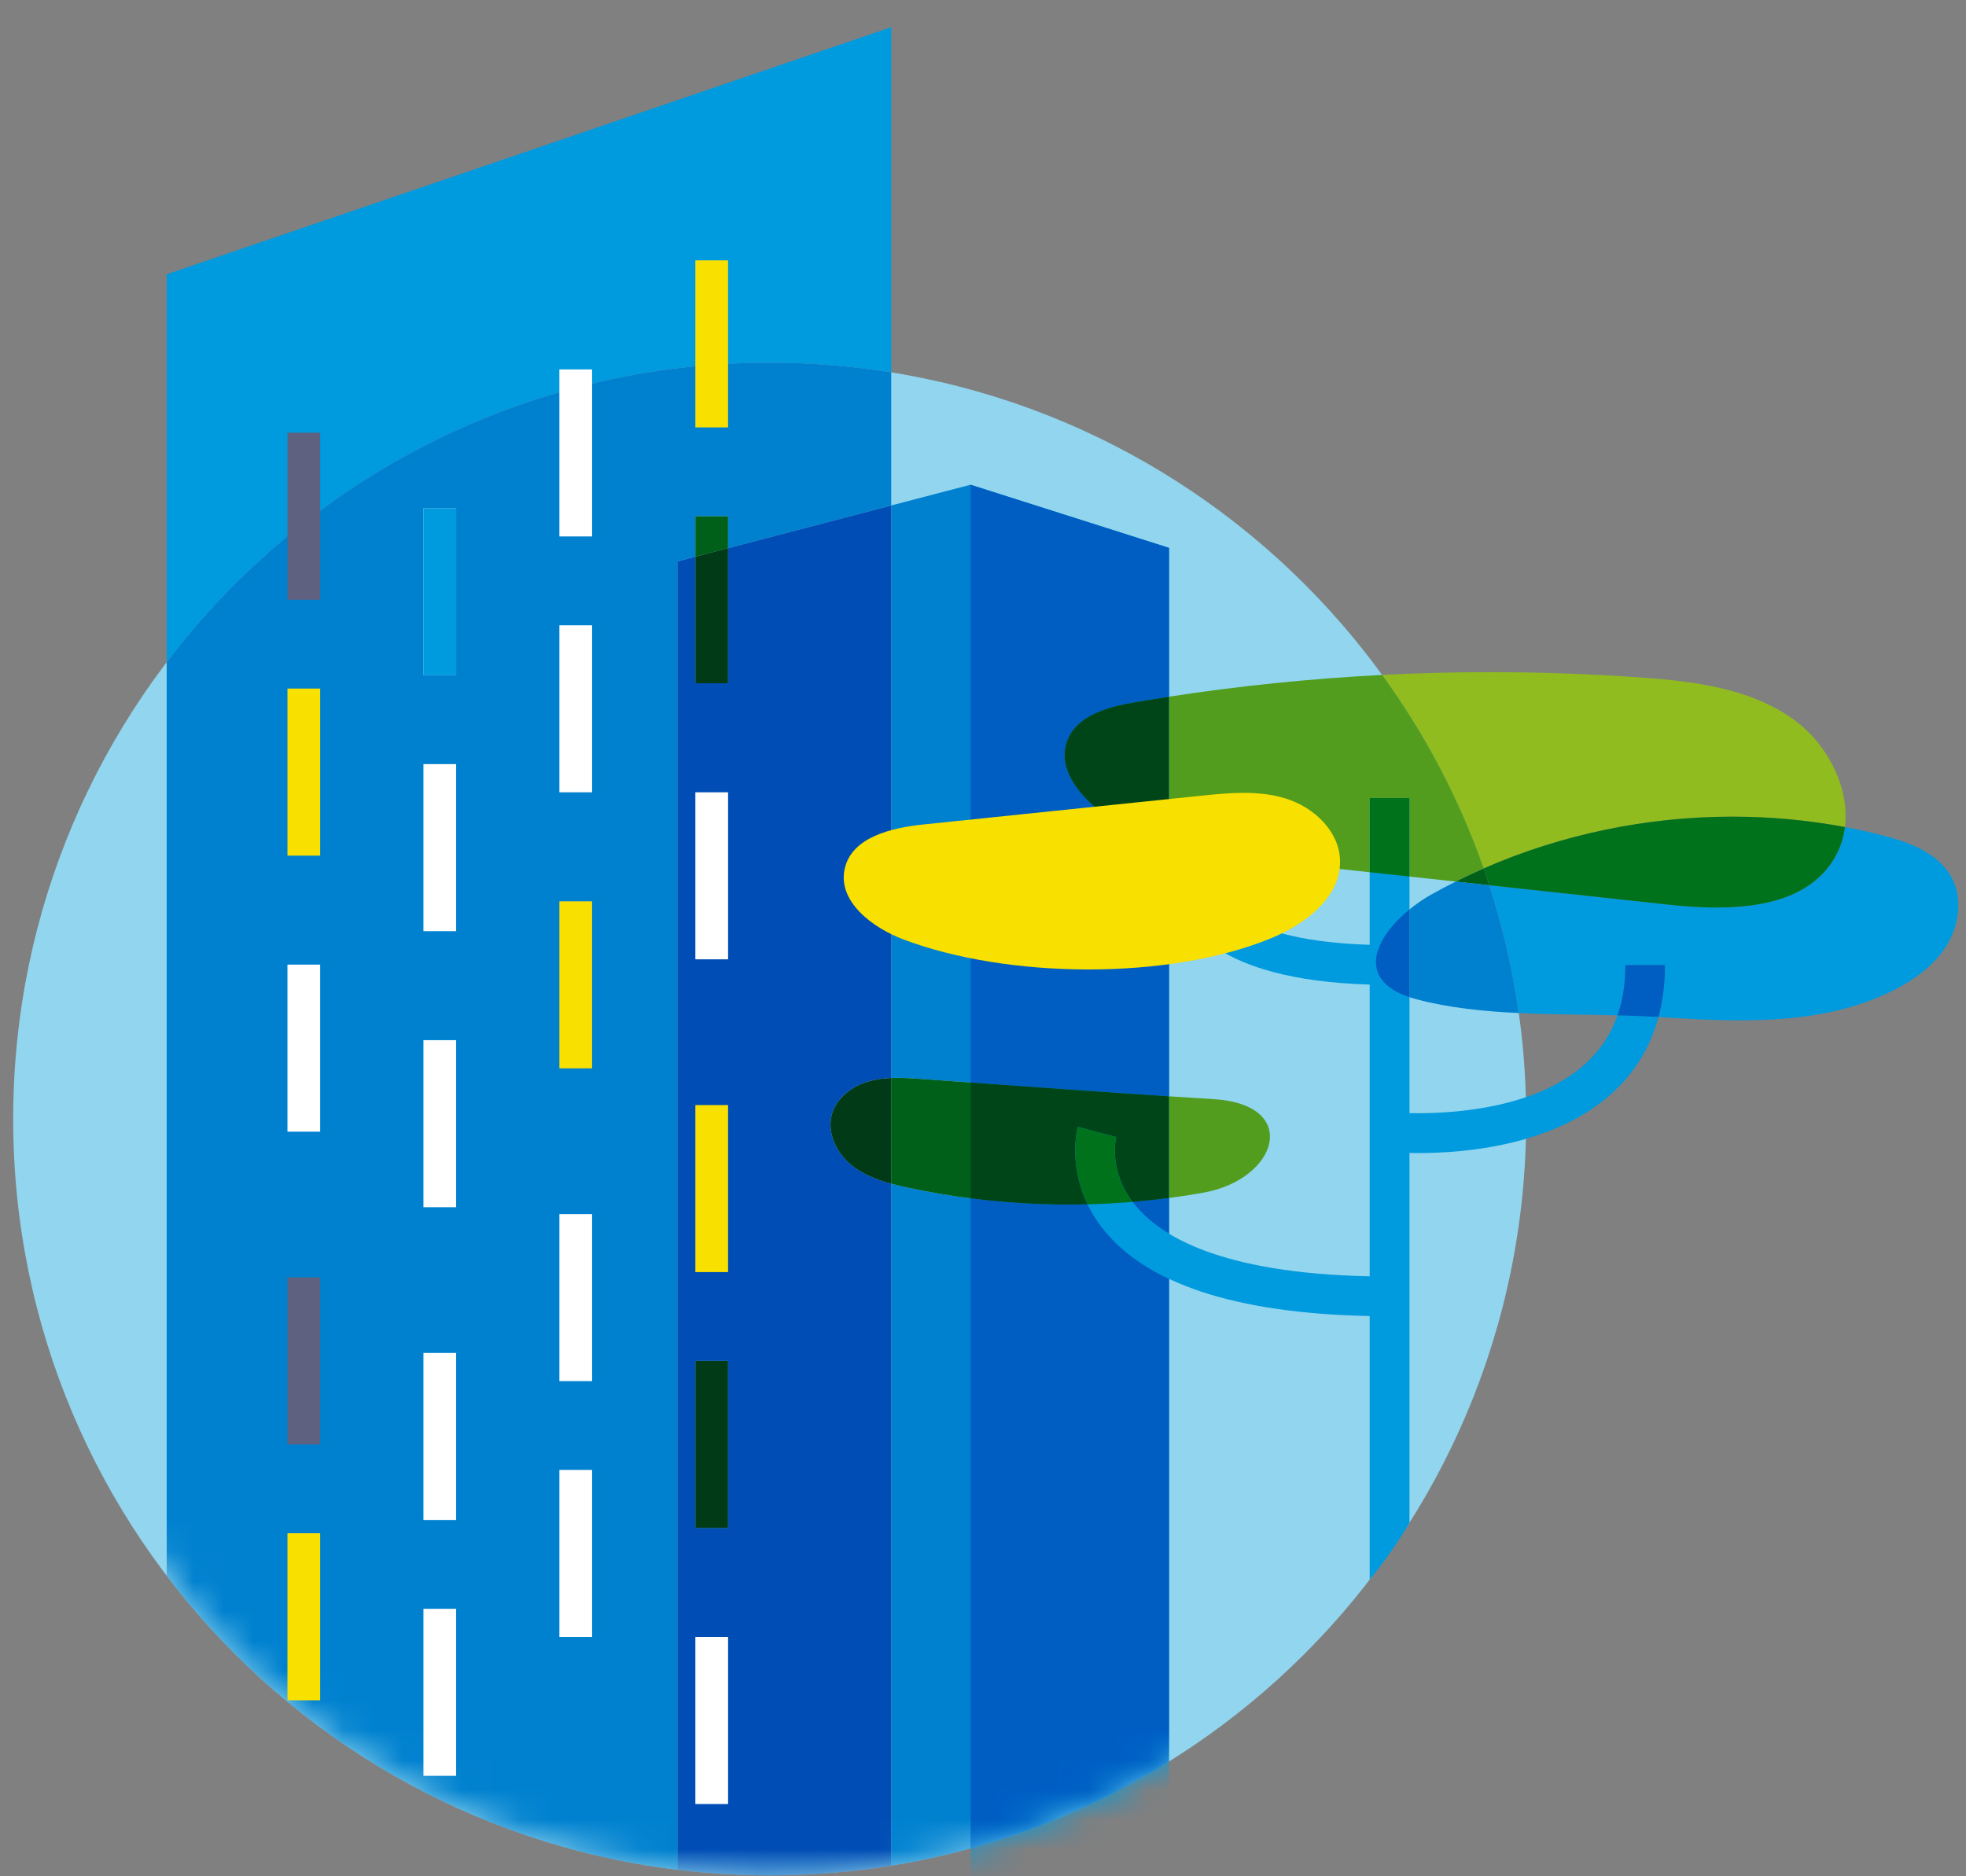 <?xml version="1.0" encoding="UTF-8"?>
<svg width="66px" height="63px" viewBox="0 0 66 63" version="1.1" xmlns="http://www.w3.org/2000/svg" xmlns:xlink="http://www.w3.org/1999/xlink">
    <rect x="0" y="0" width="66" height="63" fill="#808080" stroke="none"/>
    <!-- Generator: sketchtool 63.1 (101010) - https://sketch.com -->
    <title>88D98F0D-E80C-495F-9B1C-DED3FCDAE2CA</title>
    <desc>Created with sketchtool.</desc>
    <defs>
        <path d="M40.411,0.172 L0,13.768 L4.566,58.856 C9.1,65.791 16.935,70.374 25.839,70.374 L25.839,70.374 C31.261,70.374 36.286,68.675 40.411,65.78 L40.411,65.78" id="path-1"></path>
        <path d="M40.411,0.172 L0,13.768 L4.566,58.856 C9.1,65.791 16.935,70.374 25.839,70.374 L25.839,70.374 C31.261,70.374 36.286,68.675 40.411,65.78 L40.411,65.78 L40.411,0.172 Z" id="path-3"></path>
        <path d="M40.411,0.172 L0,13.768 L4.566,58.856 C9.1,65.791 16.935,70.374 25.839,70.374 L25.839,70.374 C31.261,70.374 36.286,68.675 40.411,65.78 L40.411,65.78 L40.411,0.172 Z" id="path-5"></path>
    </defs>
    <g id="Page-1" stroke="none" stroke-width="1" fill="none" fill-rule="evenodd">
        <g id="Sous-menu-(1)" transform="translate(-337, -331)">
            <g id="HABITAT" transform="translate(337, 323.5)">
                <g id="Group-5" transform="translate(0, 19.095)">
                    <path d="M0.442,25.978 C0.442,40.003 11.813,51.374 25.839,51.374 C39.865,51.374 51.235,40.003 51.235,25.978 C51.235,11.951 39.865,0.581 25.839,0.581 C11.813,0.581 0.442,11.951 0.442,25.978" id="Fill-1" fill="#91D5EE"></path>
                    <polygon id="Fill-3" fill="#FFFFFF" points="14.214 11.078 15.313 11.078 15.313 5.47 14.214 5.47"></polygon>
                </g>
                <g id="Group-20" transform="translate(0, 0.095)">
                    <g id="Group-8">
                        <mask id="mask-2" fill="white">
                            <use xlink:href="#path-1"></use>
                        </mask>
                        <g id="Clip-7"></g>
                        <path d="M29.919,8.318 L5.596,16.615 L5.596,29.64 C10.233,23.528 17.575,19.581 25.839,19.581 C27.228,19.581 28.591,19.692 29.919,19.907 L29.919,8.318 M5.596,60.315 L5.596,60.315 C9.603,65.595 15.628,69.26 22.523,70.159 C15.628,69.26 9.603,65.595 5.596,60.315 M22.527,70.16 C22.578,70.166 22.63,70.173 22.682,70.179 C22.631,70.173 22.578,70.166 22.527,70.16 M22.685,70.18 C22.703,70.182 22.721,70.184 22.739,70.186 C22.721,70.184 22.703,70.182 22.685,70.18" id="Fill-6" fill="#009ADE" mask="url(#mask-2)"></path>
                    </g>
                    <g id="Group-11">
                        <mask id="mask-4" fill="white">
                            <use xlink:href="#path-3"></use>
                        </mask>
                        <g id="Clip-10"></g>
                        <path d="M25.839,19.581 C17.575,19.581 10.233,23.528 5.596,29.639 L5.596,60.315 C9.602,65.596 15.628,69.26 22.523,70.159 C22.525,70.159 22.525,70.16 22.527,70.16 C22.578,70.166 22.631,70.173 22.682,70.179 C22.683,70.18 22.684,70.18 22.685,70.18 C22.703,70.182 22.721,70.184 22.739,70.186 L22.739,26.255 L23.344,26.097 L23.344,24.738 L24.442,24.738 L24.442,25.81 L29.919,24.378 L29.919,19.907 C28.59,19.692 27.228,19.581 25.839,19.581 L25.839,19.581 Z M14.215,30.078 L15.313,30.078 L15.313,24.47 L14.215,24.47 L14.215,30.078 Z" id="Fill-9" fill="#0081CF" mask="url(#mask-4)"></path>
                    </g>
                    <mask id="mask-6" fill="white">
                        <use xlink:href="#path-5"></use>
                    </mask>
                    <g id="Clip-13"></g>
                    <polygon id="Fill-12" fill="#009ADE" mask="url(#mask-6)" points="14.214 30.078 15.313 30.078 15.313 24.47 14.214 24.47"></polygon>
                    <polygon id="Fill-14" fill="#009BDF" mask="url(#mask-6)" points="32.581 23.681 32.581 72.038 39.245 72.038 39.245 25.801"></polygon>
                    <path d="M32.581,69.469 C31.712,69.708 30.823,69.902 29.919,70.047 L29.919,70.047 C30.824,69.902 31.712,69.708 32.581,69.469 L32.581,69.469" id="Fill-15" fill="#009BDF" mask="url(#mask-6)"></path>
                    <path d="M32.581,23.681 L29.919,24.377 L29.919,43.6 C29.987,43.597 30.055,43.596 30.123,43.596 C30.389,43.596 30.656,43.615 30.92,43.634 C31.474,43.673 32.028,43.712 32.581,43.752 L32.581,23.681 L39.245,25.801 L39.245,30.797 L39.245,25.801 L32.581,23.681 M29.919,47.15 L29.919,70.048 C30.823,69.902 31.712,69.708 32.581,69.469 L32.581,47.64 C31.872,47.55 31.166,47.429 30.466,47.28 C30.284,47.241 30.101,47.199 29.919,47.15" id="Fill-16" fill="#0081D0" mask="url(#mask-6)"></path>
                    <path d="M29.919,70.047 C29.351,70.139 28.777,70.212 28.197,70.266 C28.777,70.212 29.351,70.139 29.919,70.047 L29.919,70.047 M22.739,70.186 L22.739,70.186 C22.774,70.191 22.808,70.195 22.842,70.199 C22.808,70.195 22.774,70.191 22.739,70.186 M22.843,70.199 C22.922,70.208 23.002,70.217 23.081,70.226 C23.002,70.217 22.923,70.208 22.843,70.199 M23.083,70.226 C23.135,70.232 23.189,70.237 23.241,70.243 C23.188,70.237 23.136,70.232 23.083,70.226 M23.243,70.243 C23.296,70.248 23.348,70.253 23.401,70.258 C23.348,70.253 23.296,70.248 23.243,70.243 M23.403,70.259 C23.429,70.261 23.454,70.263 23.48,70.265 C23.454,70.263 23.429,70.261 23.403,70.259 M28.193,70.266 C28.114,70.273 28.034,70.28 27.955,70.287 C28.035,70.28 28.114,70.273 28.193,70.266 M23.486,70.266 C23.537,70.271 23.588,70.275 23.64,70.28 C23.588,70.275 23.537,70.271 23.486,70.266 M23.647,70.28 C23.698,70.285 23.749,70.289 23.8,70.293 C23.75,70.289 23.698,70.285 23.647,70.28 M27.951,70.287 C27.926,70.289 27.902,70.291 27.877,70.293 C27.902,70.291 27.927,70.289 27.951,70.287 M27.871,70.293 C27.819,70.297 27.766,70.302 27.713,70.305 C27.766,70.302 27.819,70.297 27.871,70.293 M23.807,70.293 C23.833,70.296 23.858,70.297 23.884,70.3 C23.858,70.297 23.833,70.296 23.807,70.293 M23.886,70.3 C23.911,70.302 23.936,70.303 23.961,70.305 C23.937,70.303 23.911,70.302 23.886,70.3 M23.968,70.306 C23.993,70.308 24.017,70.309 24.042,70.311 C24.018,70.309 23.992,70.308 23.968,70.306 M27.709,70.306 C27.684,70.308 27.662,70.309 27.637,70.311 C27.661,70.309 27.685,70.308 27.709,70.306 M27.625,70.312 C27.601,70.313 27.576,70.315 27.551,70.317 C27.576,70.315 27.601,70.313 27.625,70.312 M24.052,70.312 C24.076,70.313 24.1,70.315 24.124,70.317 C24.1,70.315 24.077,70.313 24.052,70.312 M27.55,70.317 C27.498,70.32 27.446,70.324 27.394,70.327 C27.446,70.324 27.498,70.32 27.55,70.317 M24.128,70.317 C24.152,70.319 24.177,70.32 24.201,70.322 C24.177,70.32 24.152,70.319 24.128,70.317 M24.214,70.323 C24.239,70.324 24.263,70.325 24.288,70.327 C24.263,70.325 24.239,70.324 24.214,70.323 M24.291,70.327 C24.314,70.329 24.339,70.33 24.362,70.331 C24.339,70.33 24.314,70.329 24.291,70.327 M27.381,70.328 C27.358,70.329 27.337,70.33 27.314,70.331 L27.381,70.328 M27.305,70.332 C27.252,70.335 27.202,70.338 27.149,70.34 C27.201,70.338 27.253,70.335 27.305,70.332 M24.375,70.332 C24.399,70.333 24.424,70.335 24.448,70.336 C24.424,70.335 24.399,70.333 24.375,70.332 M24.455,70.337 C24.48,70.338 24.504,70.339 24.529,70.34 C24.504,70.339 24.48,70.338 24.455,70.337 M24.533,70.341 C24.558,70.342 24.582,70.343 24.607,70.344 C24.583,70.343 24.558,70.342 24.533,70.341 M27.138,70.341 C27.117,70.342 27.095,70.343 27.074,70.344 C27.095,70.343 27.117,70.342 27.138,70.341 M27.057,70.345 C27.034,70.346 27.012,70.347 26.989,70.348 C27.011,70.347 27.034,70.346 27.057,70.345 M24.621,70.345 C24.644,70.346 24.668,70.347 24.692,70.348 C24.668,70.347 24.644,70.346 24.621,70.345 M24.695,70.348 C24.719,70.349 24.744,70.351 24.768,70.352 C24.743,70.351 24.719,70.349 24.695,70.348 M26.982,70.348 C26.956,70.349 26.931,70.351 26.905,70.352 C26.931,70.351 26.957,70.349 26.982,70.348 M24.783,70.352 C24.807,70.353 24.832,70.354 24.855,70.355 C24.832,70.354 24.807,70.353 24.783,70.352 M26.891,70.352 C26.87,70.353 26.851,70.354 26.831,70.355 C26.851,70.354 26.871,70.353 26.891,70.352 M24.862,70.355 C24.883,70.356 24.905,70.357 24.927,70.358 C24.905,70.357 24.883,70.356 24.862,70.355 M26.81,70.355 C26.79,70.356 26.772,70.357 26.753,70.357 C26.772,70.357 26.79,70.356 26.81,70.355 M26.733,70.358 C26.708,70.359 26.684,70.36 26.658,70.361 C26.683,70.36 26.708,70.359 26.733,70.358 M24.945,70.358 C24.968,70.359 24.992,70.36 25.015,70.36 C24.992,70.36 24.968,70.359 24.945,70.358 M26.653,70.361 C26.63,70.361 26.608,70.362 26.585,70.363 C26.607,70.362 26.63,70.361 26.653,70.361 M25.029,70.361 C25.05,70.362 25.071,70.362 25.092,70.363 C25.072,70.362 25.05,70.362 25.029,70.361 M25.105,70.363 C25.129,70.364 25.154,70.364 25.177,70.365 C25.154,70.364 25.129,70.364 25.105,70.363 M26.563,70.364 C26.544,70.364 26.524,70.364 26.506,70.365 C26.525,70.364 26.544,70.364 26.563,70.364 M26.487,70.366 C26.464,70.366 26.439,70.367 26.417,70.367 C26.44,70.367 26.464,70.366 26.487,70.366 M25.191,70.366 C25.216,70.366 25.24,70.367 25.265,70.367 C25.24,70.367 25.215,70.366 25.191,70.366 M25.265,70.367 C25.29,70.368 25.314,70.368 25.339,70.369 C25.314,70.368 25.29,70.368 25.265,70.367 M26.412,70.367 C26.386,70.368 26.362,70.368 26.337,70.369 C26.362,70.368 26.387,70.368 26.412,70.367 M25.354,70.369 C25.378,70.37 25.402,70.37 25.426,70.37 C25.402,70.37 25.377,70.37 25.354,70.369 M26.317,70.369 C26.297,70.37 26.28,70.37 26.26,70.37 C26.279,70.37 26.298,70.37 26.317,70.369 M25.435,70.371 C25.458,70.371 25.48,70.371 25.502,70.371 C25.48,70.371 25.458,70.371 25.435,70.371 M26.238,70.371 C26.219,70.371 26.199,70.371 26.179,70.371 C26.199,70.371 26.219,70.371 26.238,70.371 M26.163,70.372 C26.138,70.372 26.113,70.372 26.088,70.372 C26.113,70.372 26.138,70.372 26.163,70.372 M25.515,70.372 C25.54,70.372 25.564,70.372 25.588,70.372 C25.564,70.372 25.539,70.372 25.515,70.372 M25.601,70.372 C25.623,70.373 25.646,70.373 25.668,70.373 C25.645,70.373 25.624,70.373 25.601,70.372 M26.073,70.373 C26.054,70.373 26.033,70.373 26.013,70.373 L26.073,70.373 M25.677,70.373 C25.7,70.373 25.725,70.374 25.749,70.374 C25.725,70.374 25.7,70.373 25.677,70.373 M25.989,70.373 C25.972,70.373 25.954,70.374 25.936,70.374 C25.954,70.374 25.972,70.373 25.989,70.373 M25.913,70.374 C25.888,70.374 25.863,70.374 25.839,70.374 C25.863,70.374 25.888,70.374 25.913,70.374 M25.766,70.374 C25.79,70.374 25.814,70.374 25.839,70.374 C25.815,70.374 25.79,70.374 25.766,70.374" id="Fill-17" fill="#005EC2" mask="url(#mask-6)"></path>
                    <path d="M29.919,24.378 L24.442,25.81 L24.442,30.346 L23.344,30.346 L23.344,26.097 L22.739,26.256 L22.739,70.186 C22.774,70.191 22.808,70.195 22.842,70.199 L22.843,70.199 C22.923,70.208 23.002,70.217 23.081,70.226 C23.082,70.226 23.083,70.226 23.083,70.226 C23.136,70.232 23.188,70.237 23.241,70.242 C23.242,70.242 23.242,70.242 23.243,70.243 C23.296,70.248 23.348,70.253 23.401,70.258 C23.402,70.258 23.402,70.258 23.403,70.258 C23.429,70.261 23.454,70.263 23.48,70.266 C23.482,70.266 23.484,70.266 23.486,70.266 C23.537,70.271 23.588,70.275 23.64,70.28 C23.642,70.28 23.645,70.28 23.647,70.28 C23.698,70.285 23.75,70.289 23.8,70.293 C23.803,70.293 23.804,70.293 23.807,70.294 C23.833,70.296 23.858,70.298 23.884,70.299 C23.885,70.299 23.886,70.3 23.886,70.3 C23.911,70.302 23.937,70.303 23.961,70.305 C23.963,70.305 23.966,70.306 23.968,70.306 C23.992,70.307 24.018,70.309 24.042,70.311 C24.045,70.311 24.049,70.311 24.052,70.312 C24.077,70.313 24.1,70.315 24.124,70.317 C24.125,70.317 24.127,70.317 24.128,70.317 C24.152,70.318 24.177,70.32 24.201,70.322 C24.206,70.322 24.21,70.322 24.214,70.322 C24.239,70.324 24.263,70.326 24.288,70.327 C24.289,70.327 24.29,70.327 24.291,70.327 C24.314,70.329 24.339,70.33 24.362,70.332 C24.367,70.332 24.37,70.332 24.375,70.332 C24.399,70.334 24.424,70.335 24.448,70.336 C24.45,70.336 24.453,70.337 24.455,70.337 C24.48,70.338 24.504,70.339 24.529,70.341 C24.53,70.341 24.532,70.341 24.533,70.341 C24.558,70.342 24.583,70.343 24.607,70.344 C24.612,70.345 24.616,70.345 24.621,70.345 C24.644,70.346 24.668,70.347 24.692,70.348 C24.693,70.348 24.694,70.348 24.695,70.348 C24.719,70.349 24.743,70.35 24.768,70.352 C24.773,70.352 24.778,70.352 24.783,70.352 C24.807,70.353 24.832,70.354 24.855,70.355 C24.858,70.355 24.859,70.355 24.862,70.355 C24.883,70.356 24.905,70.357 24.927,70.358 C24.933,70.358 24.94,70.358 24.945,70.358 C24.968,70.359 24.992,70.36 25.015,70.361 C25.02,70.361 25.025,70.361 25.029,70.361 C25.05,70.362 25.072,70.362 25.092,70.363 C25.097,70.363 25.101,70.363 25.105,70.363 C25.129,70.364 25.154,70.365 25.177,70.365 C25.182,70.365 25.187,70.365 25.191,70.366 C25.215,70.366 25.24,70.367 25.265,70.367 L25.265,70.367 C25.29,70.368 25.314,70.368 25.339,70.369 C25.344,70.369 25.349,70.369 25.354,70.369 C25.377,70.369 25.402,70.37 25.426,70.37 C25.429,70.37 25.432,70.37 25.435,70.37 C25.458,70.371 25.48,70.371 25.502,70.372 C25.506,70.372 25.511,70.372 25.515,70.372 C25.539,70.372 25.564,70.372 25.588,70.372 C25.592,70.373 25.597,70.373 25.601,70.373 C25.624,70.373 25.645,70.373 25.668,70.373 C25.671,70.373 25.673,70.373 25.677,70.373 C25.7,70.374 25.725,70.374 25.749,70.374 L25.766,70.374 C25.79,70.374 25.815,70.374 25.839,70.374 C25.863,70.374 25.888,70.374 25.913,70.374 C25.921,70.374 25.929,70.374 25.936,70.374 C25.954,70.374 25.972,70.374 25.989,70.373 C25.998,70.373 26.005,70.373 26.013,70.373 C26.033,70.373 26.054,70.373 26.073,70.373 C26.078,70.373 26.083,70.373 26.088,70.373 C26.113,70.372 26.138,70.372 26.163,70.372 C26.168,70.372 26.174,70.372 26.179,70.371 C26.199,70.371 26.219,70.371 26.238,70.37 C26.245,70.37 26.253,70.37 26.26,70.37 C26.28,70.37 26.297,70.37 26.317,70.369 C26.323,70.369 26.33,70.369 26.337,70.369 C26.362,70.368 26.386,70.368 26.412,70.367 C26.413,70.367 26.415,70.367 26.417,70.367 C26.439,70.367 26.464,70.366 26.487,70.365 L26.506,70.365 C26.524,70.365 26.544,70.364 26.563,70.364 C26.57,70.363 26.577,70.363 26.585,70.363 C26.608,70.362 26.63,70.362 26.653,70.361 C26.655,70.361 26.656,70.361 26.658,70.361 C26.684,70.36 26.708,70.359 26.733,70.358 C26.739,70.358 26.746,70.358 26.753,70.357 C26.772,70.357 26.79,70.356 26.81,70.356 C26.817,70.355 26.823,70.355 26.831,70.355 C26.851,70.354 26.87,70.353 26.891,70.352 C26.896,70.352 26.901,70.352 26.905,70.352 C26.931,70.351 26.956,70.35 26.982,70.348 C26.984,70.348 26.986,70.348 26.989,70.348 C27.012,70.347 27.034,70.346 27.057,70.345 C27.063,70.345 27.068,70.344 27.074,70.344 C27.095,70.343 27.117,70.342 27.138,70.341 C27.142,70.341 27.145,70.341 27.149,70.341 C27.202,70.338 27.252,70.335 27.305,70.332 C27.308,70.332 27.311,70.332 27.314,70.332 C27.337,70.33 27.358,70.329 27.381,70.328 C27.386,70.327 27.39,70.327 27.394,70.327 C27.446,70.324 27.498,70.32 27.55,70.317 L27.551,70.317 C27.576,70.315 27.601,70.313 27.625,70.312 C27.63,70.311 27.633,70.311 27.637,70.311 C27.662,70.309 27.684,70.307 27.709,70.306 C27.71,70.306 27.712,70.306 27.713,70.306 C27.766,70.302 27.819,70.298 27.871,70.294 C27.873,70.293 27.875,70.293 27.877,70.293 C27.902,70.291 27.926,70.289 27.951,70.287 C27.953,70.287 27.954,70.287 27.955,70.287 C28.034,70.28 28.114,70.273 28.193,70.266 C28.194,70.266 28.196,70.266 28.197,70.266 C28.777,70.212 29.351,70.139 29.919,70.047 L29.919,47.15 C29.455,47.025 29.005,46.853 28.628,46.561 C28.103,46.155 27.748,45.461 27.926,44.821 C28.084,44.259 28.616,43.865 29.179,43.708 C29.421,43.641 29.669,43.61 29.919,43.6 L29.919,24.378 L29.919,24.378 Z M23.344,58.708 L24.442,58.708 L24.442,53.1 L23.344,53.1 L23.344,58.708 Z" id="Fill-18" fill="#004EB5" mask="url(#mask-6)"></path>
                    <path d="M32.581,23.681 L32.581,43.752 C34.802,43.911 37.023,44.07 39.245,44.215 L39.245,35.72 C38.503,35.512 37.806,35.239 37.238,34.866 C36.346,34.281 35.451,33.271 35.826,32.272 C36.144,31.426 37.177,31.141 38.068,30.989 C38.46,30.921 38.852,30.858 39.245,30.797 L39.245,25.801 L32.581,23.681 M39.245,47.629 C38.837,47.683 38.428,47.727 38.019,47.761 C38.033,47.78 38.047,47.798 38.062,47.817 C38.321,48.149 38.698,48.5 39.245,48.83 L39.245,47.629 M32.581,47.64 L32.581,69.469 L32.581,69.469 C34.96,68.816 37.2,67.825 39.245,66.552 L39.245,50.344 C38.277,49.887 37.521,49.306 36.982,48.602 C36.788,48.347 36.634,48.092 36.512,47.842 C36.299,47.847 36.085,47.85 35.871,47.85 C34.772,47.85 33.672,47.78 32.581,47.64" id="Fill-19" fill="#005EC3" mask="url(#mask-6)"></path>
                </g>
                <g id="Group-59" transform="translate(9.605, 16.104)">
                    <polygon id="Fill-21" fill="#5E6180" points="0.045 11.534 1.143 11.534 1.143 5.925 0.045 5.925"></polygon>
                    <polygon id="Fill-23" fill="#FFFFFF" points="9.174 9.408 10.272 9.408 10.272 3.8 9.174 3.8"></polygon>
                    <polygon id="Fill-24" fill="#F8E000" points="13.739 5.747 14.837 5.747 14.837 0.138 13.739 0.138"></polygon>
                    <polygon id="Fill-25" fill="#FFFFFF" points="4.61 22.661 5.708 22.661 5.708 17.053 4.61 17.053"></polygon>
                    <polygon id="Fill-26" fill="#FFFFFF" points="9.174 17.999 10.272 17.999 10.272 12.391 9.174 12.391"></polygon>
                    <polygon id="Fill-27" fill="#005F19" points="14.837 8.73 13.739 8.73 13.739 10.089 14.837 9.802"></polygon>
                    <polygon id="Fill-28" fill="#003A16" points="14.837 9.801 13.739 10.089 13.739 14.338 14.837 14.338"></polygon>
                    <polygon id="Fill-29" fill="#FFFFFF" points="0.045 29.394 1.143 29.394 1.143 23.785 0.045 23.785"></polygon>
                    <polygon id="Fill-30" fill="#FFFFFF" points="4.61 31.93 5.708 31.93 5.708 26.322 4.61 26.322"></polygon>
                    <polygon id="Fill-31" fill="#FFFFFF" points="13.739 23.607 14.837 23.607 14.837 17.999 13.739 17.999"></polygon>
                    <polygon id="Fill-32" fill="#F8E000" points="0.045 20.125 1.143 20.125 1.143 14.516 0.045 14.516"></polygon>
                    <polygon id="Fill-33" fill="#F8E000" points="9.174 27.268 10.272 27.268 10.272 21.66 9.174 21.66"></polygon>
                    <polygon id="Fill-34" fill="#FFFFFF" points="4.61 42.432 5.708 42.432 5.708 36.824 4.61 36.824"></polygon>
                    <polygon id="Fill-35" fill="#5E6180" points="0.045 39.896 1.143 39.896 1.143 34.288 0.045 34.288"></polygon>
                    <polygon id="Fill-36" fill="#FFFFFF" points="9.174 37.77 10.272 37.77 10.272 32.162 9.174 32.162"></polygon>
                    <polygon id="Fill-37" fill="#F8E000" points="13.739 34.109 14.837 34.109 14.837 28.501 13.739 28.501"></polygon>
                    <polygon id="Fill-38" fill="#FFFFFF" points="4.61 51.023 5.708 51.023 5.708 45.415 4.61 45.415"></polygon>
                    <polygon id="Fill-39" fill="#FFFFFF" points="9.174 46.361 10.272 46.361 10.272 40.753 9.174 40.753"></polygon>
                    <polygon id="Fill-40" fill="#003A16" points="13.739 42.7 14.837 42.7 14.837 37.092 13.739 37.092"></polygon>
                    <polygon id="Fill-41" fill="#FFFFFF" points="13.739 51.969 14.837 51.969 14.837 46.361 13.739 46.361"></polygon>
                    <polygon id="Fill-42" fill="#F8E000" points="0.045 48.487 1.143 48.487 1.143 42.878 0.045 42.878"></polygon>
                    <path d="M36.377,44.437 L36.377,35.584 C31.858,35.495 28.83,34.491 27.377,32.594 C26.129,30.964 26.559,29.303 26.578,29.233 L27.222,29.407 L27.867,29.575 C27.856,29.62 27.598,30.709 28.457,31.808 C29.294,32.88 31.351,34.148 36.377,34.251 L36.377,24.455 C31.069,24.298 30.268,22.283 30.192,22.045 L31.463,21.64 L31.452,21.608 C31.458,21.622 32.117,22.99 36.377,23.12 L36.377,18.19 L37.712,18.19 L37.712,28.772 C38.968,28.798 41.897,28.676 43.616,27.115 C44.518,26.296 44.957,25.211 44.957,23.798 L46.291,23.798 C46.291,25.585 45.691,27.035 44.509,28.106 C42.576,29.858 39.585,30.112 38.015,30.112 C37.906,30.112 37.806,30.11 37.712,30.108 L37.712,42.527 C37.712,42.527 37.22,43.399 36.377,44.437" id="Fill-43" fill="#009ADE"></path>
                    <path d="M52.33,19.166 C52.284,19.542 52.164,19.907 51.958,20.244 C51.17,21.531 49.61,21.867 48.027,21.867 C47.455,21.867 46.879,21.823 46.337,21.764 C44.356,21.549 42.375,21.334 40.393,21.119 C40.842,22.501 41.176,23.936 41.382,25.411 C42.491,25.463 43.616,25.461 44.697,25.487 C44.871,24.985 44.957,24.424 44.957,23.798 L46.291,23.798 C46.291,24.422 46.218,25.005 46.072,25.545 C46.974,25.602 47.892,25.656 48.804,25.656 C50.606,25.656 52.387,25.446 53.977,24.639 C54.684,24.28 55.351,23.792 55.761,23.113 C56.171,22.434 56.284,21.541 55.904,20.846 C55.46,20.033 54.495,19.677 53.598,19.447 C53.178,19.339 52.756,19.245 52.33,19.166" id="Fill-44" fill="#009BDF"></path>
                    <path d="M39.265,20.996 C38.992,21.133 38.724,21.275 38.458,21.424 C38.197,21.57 37.944,21.743 37.712,21.932 L37.712,24.878 C37.789,24.903 37.87,24.928 37.957,24.951 C39.029,25.236 40.196,25.355 41.382,25.411 C41.176,23.936 40.842,22.501 40.393,21.119 C40.017,21.078 39.641,21.037 39.265,20.996" id="Fill-45" fill="#0081D0"></path>
                    <path d="M37.712,21.932 C36.538,22.889 35.918,24.276 37.712,24.878 L37.712,21.932 M46.291,23.799 L44.957,23.799 C44.957,24.424 44.871,24.985 44.697,25.487 C45.156,25.498 45.608,25.515 46.046,25.543 C46.055,25.544 46.064,25.544 46.072,25.545 C46.218,25.005 46.291,24.422 46.291,23.799" id="Fill-46" fill="#005EC2"></path>
                    <path d="M40.429,13.965 C39.217,13.965 38.004,13.996 36.794,14.058 C38.226,16.029 39.381,18.214 40.203,20.556 C42.826,19.407 45.691,18.817 48.555,18.817 C49.821,18.817 51.087,18.932 52.33,19.166 C52.496,17.832 51.734,16.361 50.596,15.546 C49.137,14.501 47.261,14.272 45.471,14.144 C43.793,14.024 42.111,13.965 40.429,13.965" id="Fill-47" fill="#90BC1F"></path>
                    <path d="M36.794,14.058 C34.398,14.181 32.01,14.424 29.639,14.789 L29.639,19.712 C30.787,20.033 32.041,20.197 33.085,20.325 C34.182,20.444 35.28,20.563 36.377,20.683 L36.377,18.19 L37.712,18.19 L37.712,20.828 C38.229,20.884 38.747,20.94 39.265,20.996 C39.574,20.841 39.887,20.695 40.203,20.556 C39.381,18.214 38.226,16.029 36.794,14.058" id="Fill-48" fill="#529D1D"></path>
                    <path d="M29.639,14.789 C29.247,14.85 28.855,14.913 28.463,14.98 C27.572,15.132 26.539,15.418 26.221,16.264 C25.846,17.263 26.742,18.272 27.633,18.858 C28.201,19.23 28.898,19.504 29.639,19.712 L29.639,14.789" id="Fill-49" fill="#004518"></path>
                    <path d="M37.712,18.19 L36.377,18.19 L36.377,20.683 C36.822,20.731 37.267,20.779 37.712,20.828 L37.712,18.19" id="Fill-50" fill="#00721B"></path>
                    <path d="M48.555,18.817 C45.691,18.817 42.826,19.407 40.203,20.556 C40.269,20.743 40.332,20.93 40.393,21.119 C42.375,21.334 44.356,21.549 46.337,21.764 C46.88,21.824 47.455,21.868 48.027,21.868 C49.61,21.868 51.17,21.531 51.958,20.244 C52.164,19.907 52.284,19.542 52.33,19.166 C51.087,18.932 49.821,18.817 48.555,18.817" id="Fill-51" fill="#00721B"></path>
                    <path d="M40.203,20.556 C39.887,20.695 39.574,20.842 39.265,20.996 C39.641,21.037 40.017,21.078 40.393,21.119 C40.332,20.93 40.269,20.743 40.203,20.556" id="Fill-52" fill="#005F19"></path>
                    <path d="M33.065,22.901 C34.223,22.426 35.435,21.504 35.38,20.254 C35.337,19.285 34.494,18.501 33.569,18.211 C32.644,17.921 31.647,18.017 30.683,18.117 C27.584,18.438 24.485,18.759 21.386,19.08 C20.317,19.191 19.004,19.503 18.756,20.549 C18.496,21.651 19.668,22.541 20.728,22.941 C24.214,24.258 29.603,24.322 33.065,22.901" id="Fill-53" fill="#F8E000"></path>
                    <path d="M29.639,28.207 L29.639,31.621 C30.024,31.57 30.407,31.511 30.789,31.443 C33.305,30.995 34.067,28.485 31.148,28.303 C30.645,28.272 30.142,28.24 29.639,28.207" id="Fill-54" fill="#529D1D"></path>
                    <path d="M20.518,27.588 C20.45,27.588 20.382,27.589 20.314,27.592 L20.314,31.141 C20.495,31.19 20.679,31.232 20.861,31.271 C21.561,31.421 22.267,31.541 22.976,31.632 L22.976,27.743 C22.423,27.704 21.868,27.664 21.315,27.625 C21.051,27.606 20.784,27.588 20.518,27.588" id="Fill-55" fill="#005F19"></path>
                    <path d="M20.314,27.592 C20.064,27.602 19.816,27.633 19.574,27.7 C19.011,27.856 18.479,28.25 18.321,28.813 C18.143,29.452 18.498,30.147 19.023,30.553 C19.4,30.844 19.85,31.016 20.314,31.142 L20.314,27.592" id="Fill-56" fill="#003A16"></path>
                    <path d="M22.976,27.743 L22.976,31.632 C24.067,31.772 25.167,31.842 26.266,31.842 C26.48,31.842 26.694,31.839 26.907,31.834 C26.254,30.484 26.562,29.292 26.578,29.233 L27.222,29.407 L27.867,29.575 C27.856,29.62 27.606,30.673 28.413,31.753 C28.823,31.718 29.232,31.675 29.639,31.621 L29.639,28.206 C27.418,28.061 25.197,27.902 22.976,27.743" id="Fill-57" fill="#004518"></path>
                    <path d="M26.578,29.233 C26.562,29.292 26.254,30.483 26.907,31.834 C27.41,31.821 27.912,31.794 28.413,31.753 C27.606,30.673 27.856,29.62 27.867,29.575 L27.222,29.407 L26.578,29.233" id="Fill-58" fill="#00721B"></path>
                </g>
            </g>
        </g>
    </g>
</svg>